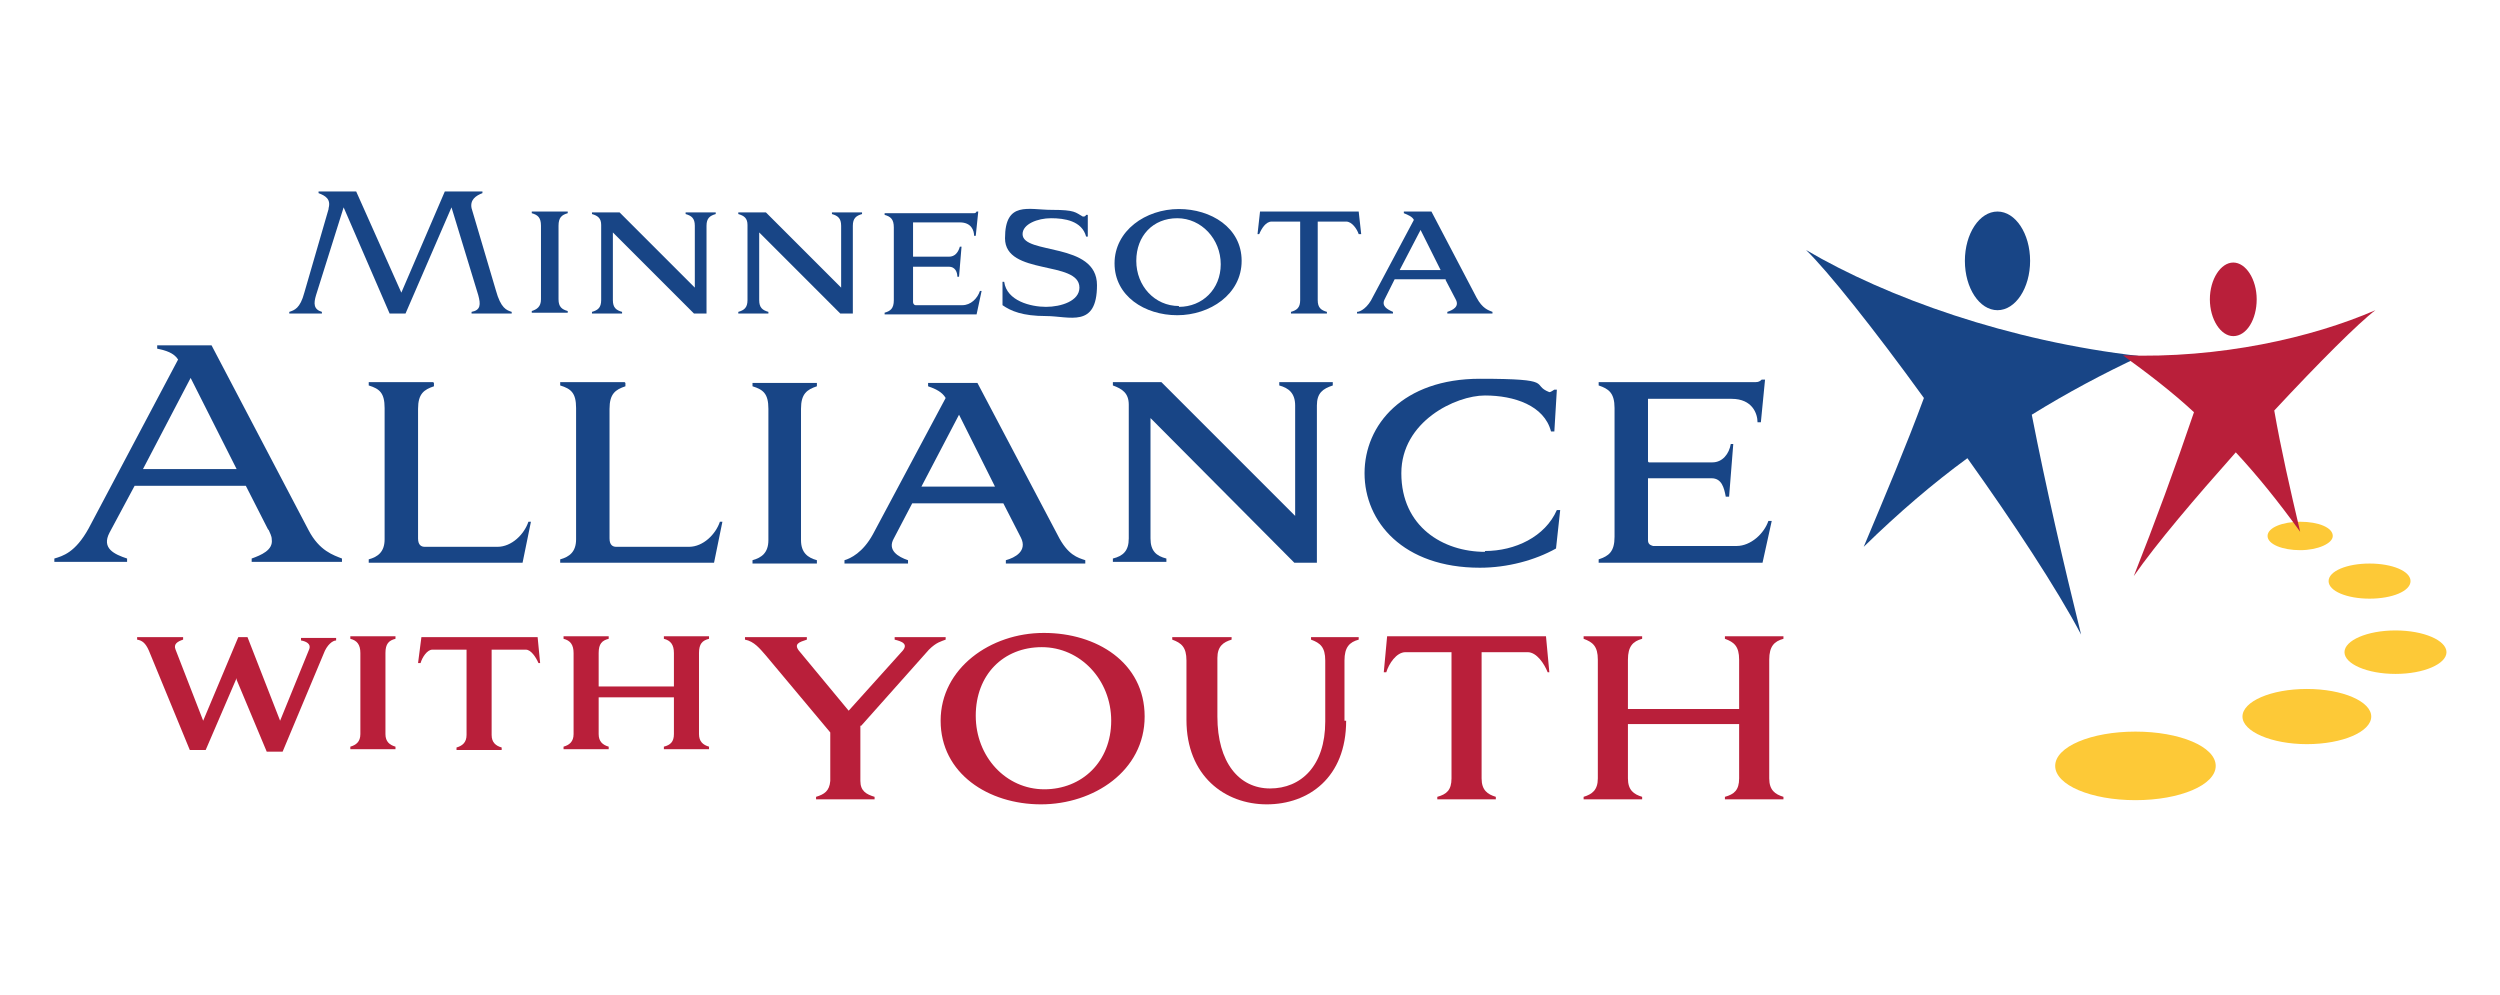 <svg xmlns="http://www.w3.org/2000/svg" viewBox="0 0 299 119"><defs><style>      .cls-1 {        fill: #184586;      }      .cls-2 {        fill: #b91f3a;      }      .cls-3 {        fill: #fdc937;      }    </style></defs><g><g id="Layer_1"><g><path class="cls-3" d="M265,91.6c0,2.3-4.3,4.1-9.6,4.1-5.3,0-9.6-1.8-9.6-4.1,0-2.3,4.3-4.1,9.6-4.1,5.3,0,9.6,1.8,9.6,4.1Z"></path><path class="cls-3" d="M283.6,85.7c0,1.8-3.4,3.3-7.7,3.3-4.2,0-7.7-1.5-7.7-3.3,0-1.8,3.4-3.3,7.7-3.3s7.7,1.5,7.7,3.3Z"></path><path class="cls-3" d="M292.6,78c0,1.4-2.7,2.6-6.1,2.6s-6.1-1.2-6.1-2.6c0-1.4,2.7-2.6,6.1-2.6,3.4,0,6.1,1.2,6.1,2.6Z"></path><path class="cls-3" d="M288.3,69.5c0,1.2-2.2,2.1-4.9,2.1s-4.9-.9-4.9-2.1,2.2-2.1,4.9-2.1c2.7,0,4.9.9,4.9,2.1Z"></path><path class="cls-3" d="M279,64.1c0,.9-1.8,1.7-3.9,1.7s-3.9-.7-3.9-1.7,1.8-1.7,3.9-1.7c2.2,0,3.9.7,3.9,1.7Z"></path><g><path class="cls-1" d="M256,42.6c-15.8-1.8-30.3-7-40-12.7,2.5,2.4,8.1,9.4,14.1,17.7-2.1,5.7-4.6,11.6-7.2,17.8,4.2-4.1,8.3-7.6,12.4-10.6,5.5,7.7,10.7,15.6,13.6,21.1-2.1-8.5-4.2-17.6-5.9-26.3,4.2-2.6,8.5-4.9,13-7Z"></path><ellipse class="cls-1" cx="238.9" cy="31.2" rx="3.9" ry="5.9"></ellipse></g><g><path class="cls-2" d="M267.1,40.2c1.6,0,2.8-2,2.8-4.4s-1.3-4.4-2.8-4.4-2.8,2-2.8,4.4c0,2.4,1.3,4.4,2.8,4.4Z"></path><path class="cls-2" d="M284.1,37.1c-7.6,3.3-18.6,5.8-30.2,5.4,2.9,2.1,5.8,4.3,8.5,6.8-2.2,6.5-4.7,13.3-7.2,19.6,2.7-3.9,7.4-9.4,12.2-14.8,2.6,2.8,5.1,5.9,7.7,9.5-1.2-5.1-2.3-9.9-3.1-14.5,5.3-5.7,10.1-10.5,12.1-12Z"></path></g></g><g><path class="cls-1" d="M39.3,24.9c.3-1.1-.4-1.5-1.2-1.8v-.2h4.5l5.4,12.1,5.2-12.1h4.5v.2c-.8.3-1.5.8-1.3,1.8l2.9,9.8c.6,2.2,1.3,2.4,1.9,2.6v.2h-4.8v-.2c1.1-.2,1.1-.9.8-2l-3.2-10.5-5.5,12.7h-1.9l-5.5-12.7-3.3,10.5c-.3,1-.3,1.7.7,2v.2h-3.9v-.2c.6-.2,1.3-.4,1.8-2.3l2.9-10Z"></path><path class="cls-1" d="M67.9,25.3v.2c-.7.2-1.1.5-1.1,1.5v8.8c0,.9.4,1.2,1.1,1.4v.2h-4.3v-.2c.6-.2,1.1-.5,1.1-1.4v-8.8c0-1-.4-1.3-1.1-1.5v-.2h4.3Z"></path><path class="cls-1" d="M84.5,37.5h-1.5l-9.7-9.7v8.1c0,.9.4,1.2,1.1,1.4v.2h-3.6v-.2c.7-.2,1.1-.5,1.1-1.4v-9c0-.8-.4-1.1-1.1-1.3v-.2h3.3l9,9v-7.4c0-.9-.4-1.2-1.1-1.4v-.2h3.6v.2c-.7.2-1.1.5-1.1,1.4,0,0,0,10.6,0,10.6Z"></path><path class="cls-1" d="M102,37.5h-1.5l-9.7-9.7v8.1c0,.9.4,1.2,1.1,1.4v.2h-3.6v-.2c.7-.2,1.1-.5,1.1-1.4v-9c0-.8-.4-1.1-1.1-1.3v-.2h3.3l9,9v-7.4c0-.9-.4-1.2-1.1-1.4v-.2h3.6v.2c-.7.2-1.1.5-1.1,1.4,0,0,0,10.6,0,10.6Z"></path><path class="cls-1" d="M109.2,30.7h4.3c.7,0,1.1-.5,1.3-1.2h.2l-.3,3.6h-.2c0-.6-.3-1.2-1-1.2h-4.3v4.2c0,.3.2.4.3.4h5.6c1,0,1.8-.8,2.1-1.7h.2l-.6,2.8h-11v-.2c.7-.2,1.1-.5,1.1-1.5v-8.7c0-1-.4-1.3-1.1-1.5v-.2h10.6c.2,0,.3,0,.4-.2h.2l-.3,2.9h-.2c0-.6-.3-1.6-1.7-1.6h-5.6s0,4.3,0,4.3Z"></path><path class="cls-1" d="M120.1,33.7c.3,2.3,3.2,3,5,3s4-.7,4-2.3c0-3.3-8.9-1.4-8.9-5.9s2.8-3.4,5.6-3.4,2.8.3,3.7.8c.2,0,.3,0,.4-.2h.2v2.6h-.2c-.5-1.9-2.6-2.2-4.2-2.2s-3.4.7-3.4,1.9c0,2.5,8.9.9,8.9,6.1s-3.3,3.7-6.1,3.7-4.2-.6-5.2-1.3v-2.8h.2Z"></path><path class="cls-1" d="M141,25c3.8,0,7.5,2.2,7.5,6.2s-3.8,6.5-7.7,6.5-7.5-2.3-7.5-6.2,3.7-6.5,7.7-6.5ZM141,36.7c2.8,0,5-2.1,5-5.1s-2.3-5.5-5.2-5.5-4.9,2.1-4.9,5.1,2.2,5.4,5.1,5.4Z"></path><path class="cls-1" d="M162.7,28h-.2c-.2-.6-.8-1.5-1.5-1.5h-3.4v9.4c0,.9.4,1.2,1.1,1.4v.2h-4.3v-.2c.7-.2,1.1-.5,1.1-1.4v-9.4h-3.4c-.7,0-1.2.8-1.5,1.5h-.2l.3-2.7h11.8l.3,2.7Z"></path><path class="cls-1" d="M172.9,33.4h-6.1l-1.2,2.4c-.4.8.3,1.2,1,1.5v.2h-4.3v-.2c.4,0,1.3-.5,1.9-1.8l4.9-9.2c-.2-.4-.7-.6-1.2-.8v-.2h3.3l5.4,10.3c.7,1.3,1.4,1.5,1.9,1.7v.2h-5.4v-.2c.6-.2,1.5-.6,1-1.5l-1.2-2.3ZM167.3,32.3h5l-2.4-4.8-2.5,4.8Z"></path></g><g><path class="cls-1" d="M32.1,63.4l-2.7-5.3h-13.3l-3,5.6c-1,1.9.6,2.6,2.1,3.1v.4H6.5v-.4c1-.3,2.5-.7,4.1-3.6l10.7-20.2c-.5-.8-1.5-1.1-2.5-1.3v-.4h6.5l11.6,22.1c1.3,2.5,3,3,4,3.4v.4h-10.8v-.4c1.1-.4,2.6-1,2.4-2.3,0-.4-.2-.7-.4-1.2ZM17.1,56.1h11.2l-5.5-10.9-5.7,10.9Z"></path><path class="cls-1" d="M51.9,45.8v.4c-1.2.4-1.9.9-1.9,2.7v15.5c0,.8.4,1,.8,1h8.7c1.7,0,3.2-1.5,3.7-3h.3l-1,4.9h-18.4v-.4c1.1-.3,1.9-.9,1.9-2.4v-15.7c0-1.8-.6-2.3-1.9-2.7v-.4h7.7Z"></path><path class="cls-1" d="M74.8,45.8v.4c-1.2.4-1.9.9-1.9,2.7v15.5c0,.8.4,1,.8,1h8.7c1.7,0,3.2-1.5,3.7-3h.3l-1,4.9h-18.4v-.4c1.1-.3,1.9-.9,1.9-2.4v-15.7c0-1.8-.6-2.3-1.9-2.7v-.4h7.7Z"></path><path class="cls-1" d="M97.7,45.8v.4c-1.2.4-1.9.9-1.9,2.7v15.7c0,1.5.8,2.1,1.9,2.4v.4h-7.7v-.4c1.1-.3,1.9-.9,1.9-2.4v-15.7c0-1.8-.6-2.3-1.9-2.7v-.4h7.7Z"></path><path class="cls-1" d="M120,60.2h-10.9l-2.2,4.2c-.8,1.4.5,2.2,1.7,2.6v.4h-7.6v-.4c.7-.2,2.2-.9,3.4-3.1l8.7-16.3c-.4-.7-1.2-1.1-2.1-1.4v-.4h5.9l9.6,18.2c1.2,2.4,2.4,2.7,3.3,3v.4h-9.5v-.4c1.1-.3,2.6-1.1,1.8-2.7l-2.1-4.1ZM110.2,58.2h8.8l-4.3-8.6-4.5,8.6Z"></path><path class="cls-1" d="M157.5,67.3h-2.7l-17.2-17.3v14.4c0,1.5.7,2.1,1.9,2.4v.4h-6.4v-.4c1.2-.3,1.9-.9,1.9-2.4v-16c0-1.4-.8-1.9-1.9-2.3v-.4h5.8l16,16v-13.2c0-1.5-.8-2.1-1.9-2.4v-.4h6.4v.4c-1.2.4-1.9.9-1.9,2.4v18.7h0Z"></path><path class="cls-1" d="M177.6,65.9c3.6,0,7.2-1.7,8.6-4.9h.4l-.5,4.6c-2.5,1.4-5.8,2.3-9.1,2.3-9.2,0-13.8-5.5-13.8-11.3s4.6-11.3,13.8-11.3,6,.7,8.3,1.6c.2,0,.4-.2.6-.3h.3l-.3,5h-.4c-.8-3.1-4.4-4.3-7.9-4.3s-10,3.1-10,9.3c0,6.4,5,9.4,10,9.4Z"></path><path class="cls-1" d="M197.2,55.3h7.6c1.2,0,2-1,2.2-2.2h.3l-.5,6.3h-.4c-.2-1.1-.5-2.2-1.7-2.2h-7.6v7.4c0,.5.3.6.6.7h10c1.7,0,3.3-1.5,3.8-3h.4l-1.1,5h-19.6v-.4c1.2-.4,1.9-.9,1.9-2.7v-15.4c0-1.8-.7-2.3-1.9-2.7v-.4h18.8c.3,0,.5-.1.7-.3h.4l-.5,5.1h-.4c0-1-.6-2.8-3.1-2.8h-10v7.5h0Z"></path></g><g><path class="cls-2" d="M102.9,86.8v6.6c0,1.2.7,1.6,1.7,1.9v.3h-7v-.3c1-.3,1.6-.7,1.7-1.9v-5.8l-7.7-9.2c-.7-.8-1.4-1.7-2.5-1.9v-.3h7.4v.3c-.9.3-1.7.5-.8,1.5l5.8,7,6.3-7c1-1,0-1.3-.8-1.5v-.3h6.1v.3c-.5.2-1.1.3-2,1.2l-8.1,9.1Z"></path><path class="cls-2" d="M124.9,75.7c6.2,0,12,3.5,12,10s-6.1,10.5-12.4,10.5-12-3.7-12-10,6-10.5,12.3-10.5ZM124.9,94.4c4.5,0,8-3.3,8-8.2s-3.7-8.8-8.3-8.8-7.9,3.3-7.9,8.2,3.6,8.8,8.2,8.8Z"></path><path class="cls-2" d="M161,86.2c0,6.8-4.5,10-9.5,10s-9.6-3.4-9.6-10.1v-7.1c0-1.6-.6-2.1-1.7-2.5v-.3h7.1v.3c-1,.3-1.7.8-1.7,2.2v7c0,5.5,2.6,8.6,6.3,8.6s6.6-2.7,6.6-8v-7.3c0-1.6-.6-2.1-1.7-2.5v-.3h5.7v.3c-1.1.3-1.7.9-1.7,2.5v7.2h0Z"></path><path class="cls-2" d="M185.4,80.4h-.3c-.4-1-1.3-2.4-2.4-2.4h-5.5v15.1c0,1.4.7,1.9,1.7,2.2v.3h-7v-.3c1.1-.3,1.7-.8,1.7-2.2v-15.1h-5.5c-1.1,0-2,1.4-2.3,2.4h-.3l.4-4.3h19l.4,4.3Z"></path><path class="cls-2" d="M213.3,76.1v.3c-1.1.3-1.7.9-1.7,2.5v14.2c0,1.4.7,1.9,1.7,2.2v.3h-7v-.3c1.1-.3,1.7-.8,1.7-2.2v-6.5h-13.3v6.5c0,1.4.7,1.9,1.7,2.2v.3h-7v-.3c1-.3,1.7-.8,1.7-2.2v-14.2c0-1.6-.6-2.1-1.7-2.5v-.3h7v.3c-1.1.3-1.7.9-1.7,2.5v5.9h13.3v-5.9c0-1.6-.6-2.1-1.7-2.5v-.3h7Z"></path></g><g><path class="cls-2" d="M28.3,81.1l-3.7,8.6h-1.9l-4.9-11.9c-.4-.9-.8-1.2-1.4-1.3v-.3h5.5v.3c-.6.2-1.2.5-.9,1.2l3.3,8.5,4.2-10h1.1l3.9,10,3.5-8.6c.2-.6-.4-.9-1-1v-.3h4.2v.3c-.4,0-1.1.5-1.5,1.6l-4.9,11.7h-1.9l-3.6-8.6Z"></path><path class="cls-2" d="M47.3,76.1v.3c-.8.2-1.2.6-1.2,1.7v9.7c0,.9.5,1.3,1.2,1.5v.3h-5.4v-.3c.7-.2,1.2-.6,1.2-1.5v-9.7c0-1-.4-1.5-1.2-1.7v-.3h5.4Z"></path><path class="cls-2" d="M64.7,79.3h-.3c-.3-.7-.9-1.6-1.5-1.6h-4.1v10.2c0,.9.5,1.3,1.2,1.5v.3h-5.4v-.3c.7-.2,1.2-.6,1.2-1.5v-10.2h-4.1c-.6,0-1.2.9-1.4,1.6h-.3l.4-3.1h13.9l.3,3.1Z"></path><path class="cls-2" d="M84.8,76.1v.3c-.8.2-1.2.6-1.2,1.7v9.7c0,.9.5,1.3,1.2,1.5v.3h-5.4v-.3c.8-.2,1.2-.6,1.2-1.5v-4.4h-9v4.4c0,.9.5,1.3,1.2,1.5v.3h-5.4v-.3c.7-.2,1.2-.6,1.2-1.5v-9.7c0-1-.4-1.5-1.2-1.7v-.3h5.4v.3c-.8.2-1.2.6-1.2,1.7v4h9v-4c0-1-.4-1.5-1.2-1.7v-.3h5.4Z"></path></g></g></g></svg>
